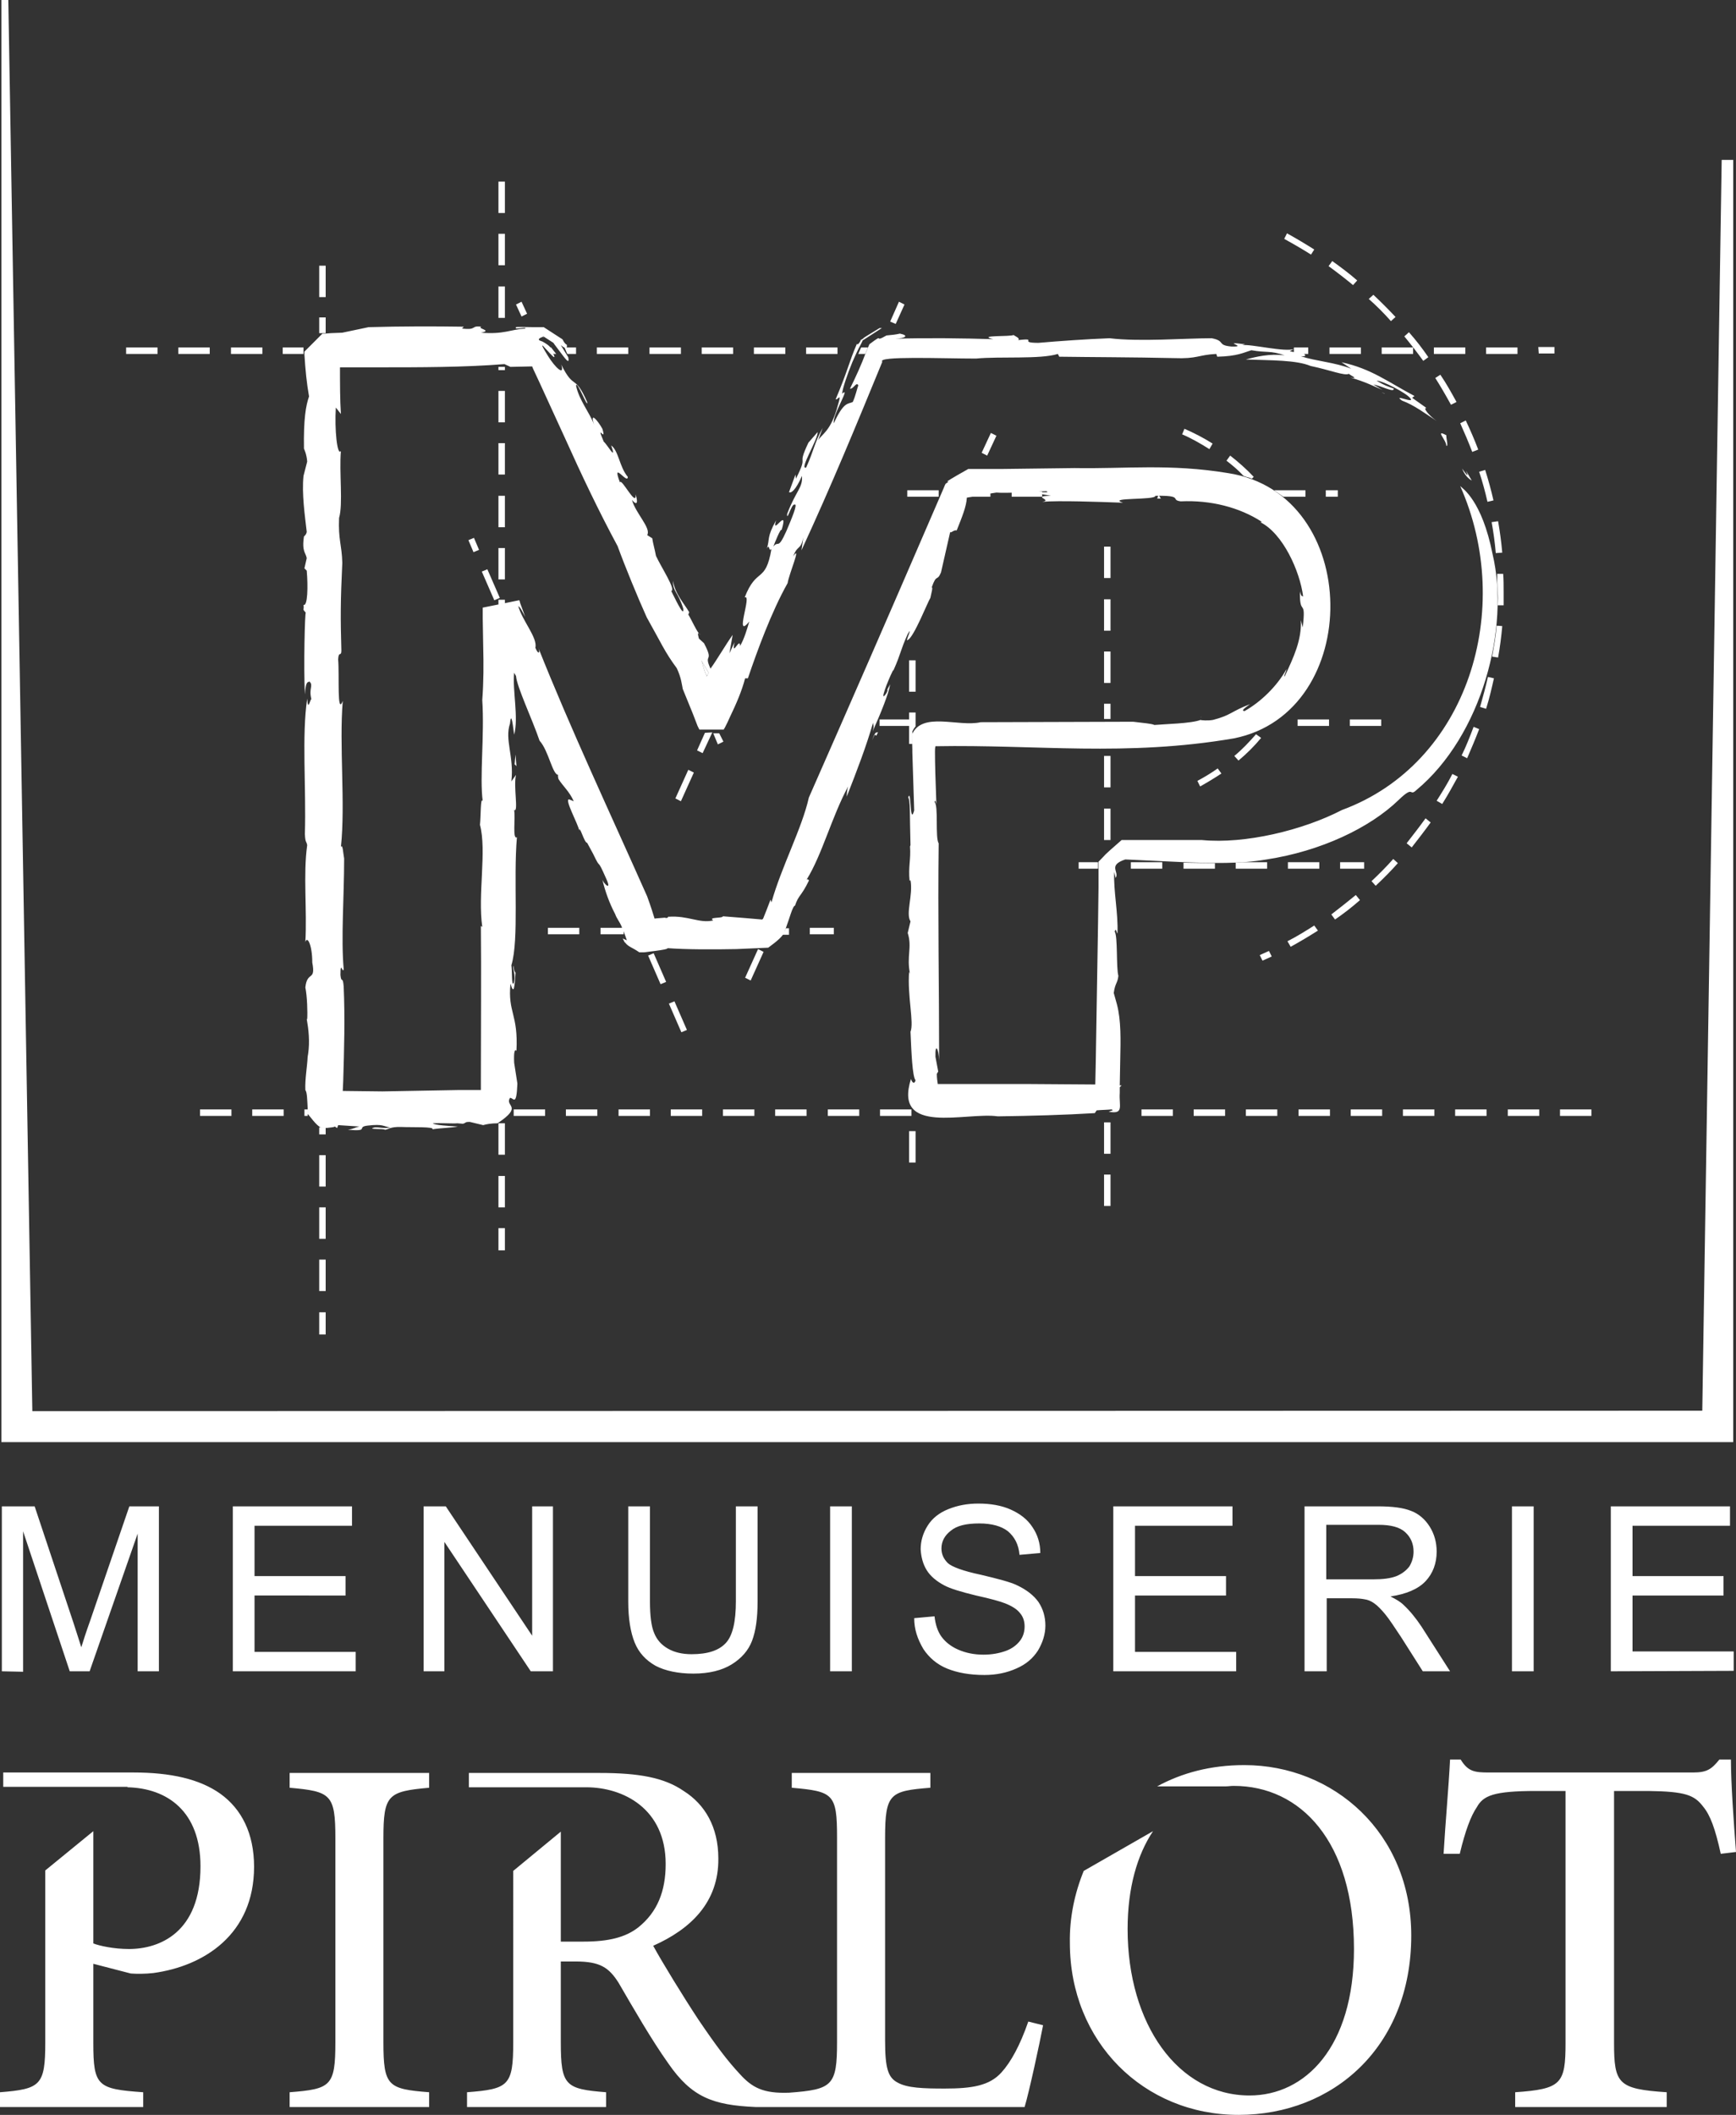 <svg version="1.1" id="Calque_4" xmlns="http://www.w3.org/2000/svg" x="0" y="0" viewBox="0 0 375.8 457.7" xml:space="preserve"><rect x="0" y="0" width="375.8" height="457.7" fill="#333333" stroke="none"/><style type="text/css">.st0{fill:#fff}</style><path class="st0" d="M372.7 34.6l-4.2 270.7-361.5.1L1.8 0H.3v312.1h374.9V34.6z"/><path class="st0" d="M333.1 76.5h3.4v-1.4H333l.1 1.4zm-11.4.1h6.8v-1.4h-6.8v1.4zm-11.3 0h6.8v-1.4h-6.8v1.4zm-11.3 0h6.8v-1.4h-6.8v1.4zm-11.3 0h6.8v-1.4h-6.8v1.4zm-7.7 0h3.1v-1.4h-3.1v1.4zm-94.3 0h1.5l.6-1.4h-1.5l-.6 1.4zm-11.3 0h6.8v-1.4h-6.8v1.4zm-11.3 0h6.8v-1.4h-6.8v1.4zm-11.3 0h6.8v-1.4h-6.8v1.4zm-11.3 0h6.8v-1.4h-6.8v1.4zm-11.4 0h6.8v-1.4h-6.8v1.4zm-6.4 0h1.9v-1.4h-2.5l.6 1.4zm-3.5-1.4h-1.4l1.4 1.4h1.1l-1.1-1.4zm-58.1 1.4h4.5v-1.4h-4.5v1.4zm-11.2 0h6.8v-1.4H50v1.4zm-11.4 0h6.8v-1.4h-6.8v1.4zm-11.3 0h6.8v-1.4h-6.8v1.4zm148 125.6h5.2v-1.4h-5.2v1.4zm-5.4-.7l-.6.8h1.5v-1.4h-.7l-.2.6zm-39.9.7h5v-1.4h-5v1.4zm-11.4 0h6.8v-1.4h-6.8v1.4zM290.1 188h5.2v-1.4h-5.2v1.4zm-11.3 0h6.8v-1.4h-6.8v1.4zm-11.3 0h6.8v-1.4h-5.5l-1.3.1v1.3zm-11.3 0h6.8v-1.2l-6.8-.1v1.3zm-11.4 0h6.8v-1.4h-6.8v1.4zm-11.3 0h4.2v-1.4h-4.2v1.4zm53.5-80.5h2.6v-1.4H287v1.4zm-9.2 0h4.8v-1.4h-6.8l2 1.4zm-58.8 0h6.6v-1.1l-1.4-.2H219v1.3zm-9.6 0h5v-1.2l-5 .9v.3zm-13 0h6.8v-1.4h-6.8v1.4zm141.3 134h6.8v-1.4h-6.8v1.4zm-11.3 0h6.8v-1.4h-6.8v1.4zm-11.4 0h6.8v-1.4H315v1.4zm-11.3 0h6.8v-1.4h-6.8v1.4zm-11.3 0h6.8v-1.4h-6.8v1.4zm-11.3 0h6.8v-1.4h-6.8v1.4zm-11.4 0h6.8v-1.4h-6.8v1.4zm-11.3 0h6.8v-1.4h-6.8v1.4zm-11.3 0h6.8v-1.4h-6.8v1.4zm-56.6 0h6.8v-1.4h-6.8v1.4zm-11.3 0h6.8v-1.4h-6.8v1.4zm-11.4 0h6.8v-1.4h-6.8v1.4zm-11.3 0h6.8v-1.4h-6.8v1.4zm-11.3 0h6.8v-1.4h-6.8v1.4zm-11.3 0h6.8v-1.4h-6.8v1.4zm-11.4 0h6.8v-1.4h-6.8v1.4zm-11.3 0h6.8v-1.4h-6.8v1.4zm-45.3 0h.7v-1.4h-.7v1.4zm-11.3 0h6.8v-1.4h-6.8v1.4zm-11.3 0h6.8v-1.4h-6.8v1.4zM69.1 284v4.8h1.4V284h-1.4zm0-11.4v6.8h1.4v-6.8h-1.4zm0-11.3v6.8h1.4v-6.8h-1.4zm0-11.3v6.8h1.4V250h-1.4zm0-6v1.5h1.4V244h-1.4zm0-175.3v3.4h1.4v-3.4h-1.4zm0-11.2v6.8h1.4v-6.8h-1.4zm38.8 208.3v4.8h1.4v-4.8h-1.4zm0-11.3v6.8h1.4v-6.8h-1.4zm0-11.4v6.8h1.4v-6.8h-1.4zm0-113.2v1l1.4-.3v-.8h-1.4zm0-11.3v6.8h1.4v-6.8h-1.4zm0-11.3v6.8h1.4v-6.8h-1.4zm0-11.4v6.8h1.4v-6.8h-1.4zm0-11.3v6.8h1.4v-6.8h-1.4zm0-5.2v.7h1.4v-.7h-1.4zm0-17.4v6.8h1.4V62h-1.4zm0-11.4v6.8h1.4v-6.8h-1.4zm0-11.3v6.8h1.4v-6.8h-1.4zm184.3 116.4v1.4h6.8v-1.4h-6.8zm-11.3 1.4h6.8v-1.4h-6.8v1.4zm-84.1 94.5h1.4v-6.8h-1.4v6.8zm0-95.9h-6.4v1.4h6.4v3.9h.7v-2.7c.2-.4.3-.6.7-1.1v-3h-1.4v1.5zm0-6h1.4v-6.8h-1.4v6.8zM239 254.2v6.8h1.4v-6.8H239zm0-11.3v6.8h1.4v-6.8H239zm0-67.9v6.8h1.4V175H239zm0-11.4v6.8h1.4v-6.8H239zm0-11.3v3.3h1.4v-3.3H239zm0-11.3v6.8h1.4V141H239zm0-11.3v6.8h1.4v-6.8H239zm0-11.4v6.8h1.4v-6.8H239zm24.6 48c-1.4 1-2.9 1.9-4.4 2.7l.6 1.2c1.6-.9 3.1-1.8 4.6-2.8l-.8-1.1zm8.3-7.4c-1.5 1.7-3 3.3-4.7 4.7l.9 1c1.8-1.5 3.4-3.1 4.9-4.9l-1.1-.8zm-6.4-59.2c1.4 1.1 2.5 2 3.7 3.3 1 .4.9.2 1.8.6l.4-.4c-1.6-1.7-3.3-3.2-5.1-4.6l-.8 1.1zm-9.6-5.7c2.1.9 4 2 5.9 3.2l.7-1.2c-1.9-1.2-4-2.3-6.1-3.2l-.5 1.2z"/><path class="st0" d="M274.7 205.8c-.7.3-1.3.6-2 .9l.6 1.2c.7-.3 1.3-.6 2-.9l-.6-1.2zm9.8-5.5c-1.9 1.2-3.8 2.4-5.8 3.4l.7 1.2c2-1.1 4-2.3 5.9-3.5l-.8-1.1zm9-6.6c-1.7 1.4-3.5 2.8-5.3 4.2l.8 1.1c1.9-1.3 3.7-2.7 5.4-4.2l-.9-1.1zm8.1-7.8c-1.5 1.7-3.1 3.3-4.7 4.8l.9 1c1.7-1.6 3.3-3.2 4.8-4.9l-1-.9zm7-8.8c-1.3 1.8-2.7 3.6-4.1 5.4l1.1.9c1.4-1.8 2.8-3.6 4.1-5.4l-1.1-.9zm5.8-9.6c-1 2-2.2 3.9-3.4 5.8l1.2.7c1.2-1.9 2.3-3.9 3.4-5.9l-1.2-.6zm4.6-10.2c-.8 2.1-1.6 4.2-2.6 6.2l1.2.6c.9-2.1 1.8-4.2 2.6-6.3l-1.2-.5zm3.1-10.8c-.5 2.2-1.1 4.4-1.7 6.5l1.3.4c.7-2.2 1.2-4.4 1.7-6.6l-1.3-.3zm1.9-11.1c-.2 2.3-.6 4.5-1 6.7l1.3.2c.4-2.2.7-4.5.9-6.8l-1.2-.1zm.1-11.2c0 1.2 0 2.5.1 3.8.1 1 .1 2 0 3h1.3v-3c0-1.3 0-2.6-.1-3.8h-1.3zm-1.2-11.2c.4 2.2.7 4.4.9 6.7l1.4-.1c-.2-2.3-.5-4.5-.9-6.8l-1.4.2zm-2.7-10.9c.7 2.1 1.3 4.3 1.8 6.5l1.3-.3c-.5-2.2-1.1-4.4-1.8-6.6l-1.3.4zm-4.1-10.5c.9 2 1.8 4.1 2.6 6.2l1.3-.5c-.8-2.1-1.7-4.2-2.7-6.3l-1.2.6zm-5.4-9.8c1.2 1.9 2.3 3.8 3.4 5.8l1.2-.6c-1.1-2-2.2-4-3.5-5.9l-1.1.7zm-6.7-9c1.4 1.7 2.8 3.5 4.1 5.3l1.1-.8c-1.3-1.9-2.7-3.7-4.2-5.4l-1 .9zm-7.7-8.1c1.7 1.5 3.3 3.1 4.8 4.8l1-.9c-1.6-1.7-3.2-3.3-4.8-4.8l-1 .9zm-8.7-7.1c1.8 1.3 3.6 2.7 5.3 4.1l.9-1c-1.7-1.5-3.6-2.9-5.4-4.2l-.8 1.1zm-9.6-5.9c2 1.1 3.9 2.2 5.8 3.4l.7-1.1c-1.9-1.2-3.9-2.4-5.9-3.5l-.6 1.2zM103.7 119l-1.1-2.6-1.2.5 1.1 2.6 1.2-.5zm4.5 10.4l-2.7-6.2-1.2.5 2.7 6.2 1.2-.5zm36 83.1l-2.7-6.2-1.2.5 2.7 6.2 1.2-.5zm4.5 10.4l-2.7-6.2-1.2.5 2.7 6.2 1.2-.5zm-34.6-155l-1.2-2.6-1.2.6 1.2 2.6 1.2-.6zm42.5 92.6l-.9-1.8h-1.3l1 2.4 1.2-.6zm37.3-90.4l1.9-4.2-1.2-.6-1.9 4.3 1.2.5zM152.1 163l2.1-4.5-1.6.1-1.7 3.8 1.2.6zm-4.7 10.4l2.8-6.2-1.2-.6-2.8 6.2 1.2.6zm66.3-74.8l2-4.3-1.2-.6-2 4.3 1.2.6zm-51.2 113.6l2.8-6.2-1.2-.6-2.8 6.2 1.2.6zm154-110.8c2.9 4.1-.9-2.6 2.1 2.6-.7-.4-1.5-1.1-2.1-2.6zm-163.4 44.7c.1-.1.2-.3.3-.5l-1.6-2.7c.3.6.5 1.9 1.2 3.5 0-.1 0-.2.1-.3zm146-61.2c.3.2.6.3.7.2-.3 0-.5-.1-.7-.2zm11.7 6.7l.9.6-.9-.6zm5.3 13.7c0-.1 0-.1 0 0 0-.1 0-.1 0 0zm-190.6 74zm-58.8 61.4c-.1 0-.1 0 0 0zM260 155.2h.1c-.1-.1-.1-.1-.1 0z"/><path class="st0" d="M237.4 240.3c1.1-.1 2.1-.1 3.2-.2.7.2-.2.3-.6.5 3.4.6 2.2-1.2 2.4-4.1v-1.2l.4-.4h-.4l.1-5.4c.1-4.5.2-8.6-.7-12.1l-.7-2.5c.3-2.2.8-2 1-3.7-.5-1.8-.1-8.5-.8-9.6.3-1 .4.4.6.4.2-4.3-.9-9.3-.7-13.3l.3 1.3c.9-1.3-1.8-2.7 2.1-4l4.2.2 8.7.4c5.9.2 11.9.4 17.7-.6 11.7-1.8 22.3-6.8 28.6-12.9 3.4-3.3 2.2-.6 3.8-2.1 14.2-11.8 20.3-35.1 16.5-51.1-2.3-11.6-6.5-14.2-7-14.7 11.8 26.5 1.8 60-25.6 70.1-8.5 4.4-21 7.4-30.3 6.5h-17.4c-4.8 4.2-2.8 2.5-5 4.7v5.6l-.1 7.6-.5 30.4-.1 4.6-14.4-.1H203c-.1-.6-.2-1.4-.2-2.2l.3-.5-.6-3.2c-.1-3.1.7-1.8.8.8 0-16.4-.3-31.1-.1-47-.8-1.1 0-8.3-.9-8.9.2-.7.2-.1.4.4-.2-5.5-.3-8.5-.3-11.3 0-.4 0-.8.1-1.2 21.8-.4 41.2 2.3 64.6-1.7 28.2-5.6 27.9-52.9-1.2-57.4-12.6-2.1-22.4-.9-33.3-1.1l-16 .2h-7c-7.8 4.4-2.7 1.8-4.9 3.2l-.1.2-.1.2-.2.5-3.2 7.4c-8.5 19.7-17.1 39.4-26 59.6-1.5 6.7-5.9 14.9-8.1 22.7l-.2-.6c-.6 1.6-1.1 2.9-1.6 4.1l-.2.2c-2.2-.2-4.7-.4-8.5-.7-.1.5-3.3.1-2.1.9-3 .7-5.4-1.1-9.7-.8-.1-.3.1.5-.8.2-.9.1-1.6.1-2.2.2-.3-1-.8-2.6-1.6-4.8-8-18-16.6-36.3-23.6-53.9.5 1.1.1 1.8-.6.1.5-2.2-2.8-5.8-3.7-9 .4.1 1.1 1.6 1.5 2.3l-1.1-3-.1-.4-.1-.2c-1.4.3-6.9 1.4-7.9 1.6v2.4l.1 5.9c.1 3.9.1 7.7-.2 11.7.5 7.7-.6 16.7.1 21.9-.5-1.2-.4 3.5-.6 5.1 1.5 5.6-.5 15.1.5 22.1l-.3-.2c.1 10.5 0 21.5 0 32.6v2.9h-4.7l-16.6.3-8.6-.1.1-2.2c.2-6.7.4-13.6.1-20.4-.2-2.5-.5-.5-.7-2.5 0-3.4.5 0 .7-1.3-.6-6.7.1-15.5.1-23.9-.2-1-.3-3.3-.7-2.5 1-9.3-.4-22 .4-31.6-1.3 3.3-.7-5.6-1-9 .1-1.9.7-.5.7-1.9-.2-7.1-.2-10.5.2-19-.1-3.9-.9-5-.7-9.7.9-3 0-9.9.4-14.5-.8 1.2-1.4-4.7-1.1-9.4l1.1 1.4c-.2-3.1-.2-6.5-.2-10.1h8c9.3 0 19 0 27.6-.7l1.3.6 4.7-.1.2.5 1.4 3 5.5 12c3.6 8 7.3 15.8 11.4 23.4 1.6 4.4 4.4 11.2 6.3 15.4 3.1 5.5 3.9 7.5 6.5 11 1 2.1 1.1 3.6 1.3 4.5l2.2 5.4 1 2.6.3.6.1.2h5.3v-.1l.2-.3.6-1.2c.2-.4.3-.7.5-1.1 1.1 0 1.4 0 0 0 1.4-2.9 2.6-5.7 3.3-8.4h.6c2-5.9 5.1-14.4 8.6-20.6.3-2 3.1-8.5 1.2-5.8 1-2.6 1.6-1.2 2.2-4.1l-.4 2.8c6.6-14.3 11.7-26.7 17.5-40.8-1.3-1.3 13-.7 20.3-.7 5.1-.5 13.9.2 17.7-1l.3.6c6.8.1 15.9.1 24.8.3 5.2.2 5.2-.7 9.2-.9l.2.6c4.4-.1 5.7-.9 7.4-1.4 3.4.6 3.9 0 7.2 1.1-3.3-.4-6.2.3-8.4.9 5.4.2 10.9.1 14 1.4 4.3.9 7.4 2.2 8.3 1.7.2.3 2.4 1.2.3.8 3.2.9 5.1 1.9 7 2.7-.6-.3-1.3-.8-2-1.2 1.7.3 4.6 1.9 4.4.9-1.6-.6-1.8-.6-3.7-1.7 1.1-.1 6.4 2.6 7.3 3.8 1.1 1.3-4-1.1-1.8.5 2.7 1 5 2.8 7.5 4.4-1.6-1.1-3.1-2.9-2.2-2.8l-3.1-2.2.5-.4c-5.7-3-9.3-5.9-15.8-7.3l2.1 1.4c-3.6-1.4-7.5-1.6-10.9-2.7 1.7.1.6-.4.6-.8-.9 0-1.9 0-3-.3l1-.5c-1.9.8-9.5-1.1-11.3-.8l.6-.2c-5.7-.7 1 .6-2.9.5-3.3-.3-1.2-1.2-4.3-1.8-5.8 0-15.6.8-22.1 0-5.1.2-10.8.6-15.4 1-4.6 0 .2-1.1-4.4-.6.5-.4-.6-.8-1-1.1-.6.4-8.1 0-4.4.9-6.7-.2-14.2-.3-21.2-.1 2.3-.1 3-.7 1-1.1-.8.2-1.8.3-2.9.4-3.1 1.8-.1-.8-3.7 1.9l-.8 1.9c-.9 2.4-2.1 5.1-3.4 7.7.7.2 1.4-1.6 1.8-.7-.3.8-.6 2.3-1.2 3.6-1 .5-1.9-.2-4.1 4.6-.4-1.7 3.8-8.2 1.8-6.4.1-1.2 1.1-4.1 2.2-6.8.6-1.4 1.2-2.7 1.8-3.8l.4-.8v-.1c-.6.4 3.1-2 4.2-2.7h-.5c-5.8 3.5-2.2 1.5-4.1 2.6v.1l-.1.2c-.3.5-.6.8-.7.5-1.7 3.9-2 5.9-4.6 12 .4.3 1.4-1.7.5 1.2-1.5 5.8-3.6 6.4-4.3 7.7l1-2.7c-1.9 3.4-1.9 4.9-3.6 8.6-1.6.5 2.6-6.1 2.5-7.7l-2 2.3c-2.7 5.7.2 2-2.7 7.8l-.1-.9-1.4 3.8c.4.3 1.4-.3 2.8-3.5.2 2.6-1.2 3-3.2 8.2-.1 1.9.9-2.2 1.6-2 .8-.3-.7 3.2-1.8 5.8-1.9 4.2-1.6 1.8-2.8 3.3.3-.8 1.6-4.1 1.8-3.6 1.6-5.4-2.3 1.6-1.2-2.1-2.1 3.8-1.3 4-2 6.1.6-1.2.4.9 1 .1-1.3 7.6-3.2 3.8-5.8 10.5 1.7-.9-2.4 9.4 1 5.2-.5 1.7-1.1 3.8-2 5.3 0-2.1-1.9 2.7-1.2-.8l-1.1 2.4.7-4c-1.5 2.1-3.6 5.7-4.8 7.3-1.6-3.5.9-1.1-1.4-5.5l-1.1-1c-.3-1-.3-1.6.3-.8-.7-.5-1.9-3.3-2.6-4.4l.2-.5c-1.1-1.9-3.1-4-3.5-6.8-.1 2.3 1.1 2.4 2.2 6 .3 2.4-2.2-3.1-2.6-3.8 1.1-.2-2.2-5.2-3.3-7.6-.3-1.6-.7-2.9-.8-3.8l-1.1-.7c.9-1.5-2.5-4.7-3.3-7.6 1 1.2 1.4.8.8-1.2.2 3-3.1-3.7-3.4-2.6-1.9-5 1.7.6 1.7-1.2-1.8-2.1-2-5.7-3.6-6.8 1.3 3.7-.9-.3-1.6-.8-1.9-4.5.7.5-.3-2.8-1-1.8-2.8-3.9-1.8-.9-1-2.7-3.2-5.2-3.9-8.4.1-1.5 2.7 5.3 2.4 3.5-2.7-6.2-2.8-2.4-5.6-8.1.8 2.6-1.3.7-2.9-1.9-3.7-6 2.3 2.3 1.3-.2-1-1 .4-1.3-2.5-2.9-1-.3-.9-.5-.4-.8l.5-.2c1 .6-1.8-1.4 2.3 1.3l.2.3.9 1.2c1.3 1.7 2.5 3.5 2.1 1.6l-1.6-2.6c.6.5 1.5 1.1 1.3-.1-.3-.1-.6-.5-.9-1.1l-.1-.1c-1.8-1.2 4 2.6-4-2.6h-2.3c-1.7 0-3.4-.1-3.7 0-.6.7 2.5-.2 2 .3-3.2.2-4.6 1.3-9.6.9 2.7-.5-1-.9.1-1.3-2.4-.3-.8.8-4.2.4l.4-.4c-6.4-.1-13.6-.1-20.6.1L74.1 72l-2.5.1-1.2.1h-.6l-3.9 3.9v.6c.2 3.3.5 6.3 1 9.1-.7 2-1.2 4.9-1.1 11.3 0 0 .6 1.2.7 2.8l-.8 3.1c-.4 3.8.3 8.6.7 12.1-.1.6-.4.8-.6 1-.5 3.3.4 3.5.6 4.7l-.5 2.2.5.5c.3 3.4.2 7.8-.7 7.4.2 1.3-.4.7.5 1.7-.2-.2-.5 11.7-.2 17.7.2-2.8.5-2.6 1-2.8.9.9-.2 1.4.4 3.8-.3.1-.7 2.8-.9-.1-1.2 8-.2 19.2-.5 29.3.1 2 .3 1.4.5 2.4-.9 6.4 0 14.1-.4 21 .4-1.5 1.5.6 1.5 4.4.8 4.2-1.1 1.7-1.5 5.4.4 1.9.5 5.4.4 6.9l-.1-.1c.4 2.3.7 4.9.3 7.6l-.1.6c-.1 2.2-.6 4.8-.5 7.2.4.5.4 2.2.5 3.9v1.3c.5.4 1.8 2.5 3 3h1.2c.7-.1 1.4-.1 1.7-.3.3.1-.1.1.5.3l.2-.6 4.6.3c-1 .2-1.2.5-2.5.7 4.9.4 1.7-.6 4.3-.9 3.5-.4 3.3.2 4.9.4-1.4.3-2.5-.1-3.4 0-2 .5 2.1.2 2.2.5.7 0 1.1-.7 3.6-.6 2.2.1 7.3-.1 6.7.5 1.9-.3 4.1-.3 5.5-.6-1.8-.1-5.1-.3-5.4-.7 1.6-.1 4.5.1 5.3 0l1.2.1c.8-.2.3-.4 1.5-.4l2.9.7c.6-.2 1.8-.4 3.1-.4 5.7-3.8 1.5-3.6 2.7-5.5.7-.1 1.4 2.1 1.6-3.1l-.7-4.5c-.1-2.3.1-3 .5-2.6.4-8-1.9-8.2-1.3-14.5.8 2.7.9.4 1.1-2.4-.1-.1-.4-.4-.4-1.5-.4.8.6 1.7 0 3.8-.5.7-.3-2.6-.5-3.9 1.7-5.6.4-18.6 1.2-27.7-1 .6-.3-4.1-.6-5.9 1 .6-.2-5.1.4-7.6l-1 1.4c.6-5.5-1.5-9-.3-12.5.3-3.1.7 1.1.9 2.4 1-3.7-.4-9.7 0-13.4.1.2.3.5.4.7.2 2.4 3.5 9.3 5.1 14 2 2.2 2.8 7.5 4.1 7.4-.2-.1-.1.6 0 .9 1 1.6 2.3 2.6 3.3 4.8l-1-.4c-1.1-.1 2 5.4 2.2 6.8 0-1.5 1.1 2.7 1.7 2.6l1.3 2.4c1.9 4 .6.3 2.8 5.3 1.3 2.8-.4 1.3-.8.3.6 2.5 1.5 5 2.7 7.3l.1.2c.2.7 1 1.7 1.4 2.7 0 .1.1.4.3.7.3.8.6 1.6.8 2.2l-.9-.4.4.8c.1.1.2.1.2.2.8.9 1.4.9 3 2h1l2.4-.3c1.5-.2 2.8-.4 2.7-.6 4.1.3 9.8.3 14.9.2 2.5-.1 4.9-.2 6.9-.3 2.2-1.6 3.1-2.5 3.4-3.2 0 0 0-.1.1-.1.1-.2.2-.4.2-.6.9-2.4 1.6-5.2 2.1-5.2.8-2.4 1.3-1.9 3-5.4.1 0-.2-.5-.5-.2 3.4-5.5 5.4-13.5 9-20.2-.2.6-.3 1.5-.3 2.2 2.2-5.6 4.2-10.8 5.7-16 0 .6.3.6-.1 1.9 1.7-3.8 3.5-8.2 3.8-10.2-1.4 2.5 0 .2-.8 1.9-1.7 2.5.2-2.5 1.4-4.9h.1c1.7-3.8 1.4-4.1 3.1-7.9 1.3-2.1-.7 2 0 1.3 1.3-.5 4.4-8.4 4.9-9.1.2-1 .6-2.3.3-2.3 1.1-3.1 1.1-1.1 2-3.2l2-8.8c.1.4.8-.5 1.4-.3 1.2-3 2.1-5.2 2.2-7.1 2.3-.4 4.3-.8 6.4-1.1 2 .2 8.5-.2 10.8-.3 1.1.5-1.9 0-2.4.4l3.4.6c-4.5.1.6.9-1.9 1.3 3.6-.3 12.1 0 17.5.2-3.7-1.2 7.2-.5 7-1.5 6.3-.1 3.1.9 5.5 1.2 6.5-.3 12.7 1.3 17.5 4.4 0 0 0 .2-.3.1 4.9 2.4 8.6 10.6 9.3 16.1-.2-.2-.4.2-.7-1.1-.1 5.7 1.4 1.1.6 7.8l-.4-1.6c.2 4.3-1.5 7.9-3.5 12.2-.3 0 .3-.9.4-1.6-2.1 3.8-5.7 7.2-9.1 9.1-.7-.1-.2-.5 1.2-1.5-4 1.5-4.1 2.4-8 3.4-1 .2-2.7.1-2.7 0-2 .8-7.9.9-10 1.1-.6-.3-2.2-.4-4.6-.7l-33 .1c-4.8 1.1-12.7-2.4-14.9 2.7l.1 3.2v.6l.4 12.6c-1 3.6-.6-5.1-1.3-2.8.5.6.3 3.7.5 10.3l-.1.3c.2 2.8-.4 4.4-.1 7.4l.2-.1c.6 3.2-1.1 7.2 0 8.9l-.6 2.5c1 3.2-.3 5 .5 8.9l-.2-.5c-.4 5.3 1.1 11 .3 13 .2 4.5.4 9.7 1.1 10.5-.3 1-.8.4-1-.3-3.9 12.4 12 7.1 18.8 8.1 7.3-.1 14.5-.3 21-.7l.4-.6zm-84-94.7c-.1.2-.2.3-.3.5 0 .1-.1.2-.1.3-.7-1.6-.9-2.9-1.2-3.5l1.6 2.7z"/><path class="st0" d="M313.1 96.5c0-1.3-2.6-3.7 0-2.3-.1.5.5 2.4 0 2.3zm-201.5 66.8l.2 2.5-.4-.4zm77.2-3.1c.8-2.4 1-1.4 1.3-1.8-.9 2.1-.2-.9-1.3 1.8zm62.5-52.3h-.8l.3-.8zM.4 361.7V326h7.1l8.4 25.2c.8 2.4 1.3 4.1 1.7 5.3.4-1.3 1-3.2 1.9-5.7L28 326h6.4v35.7h-4.6v-29.8l-10.4 29.8h-4.3L5 331.4v30.4l-4.6-.1zm50 0V326h25.8v4.2H55.1v10.9h19.7v4.2H55.1v12.2H77v4.2H50.4zm41.3 0V326h4.8l18.7 28v-28h4.5v35.7h-4.8l-18.7-28v28h-4.5zm67.6-35.7h4.7v20.6c0 3.6-.4 6.4-1.2 8.5-.8 2.1-2.3 3.8-4.4 5.1-2.1 1.3-4.9 2-8.3 2-3.3 0-6.1-.6-8.2-1.7-2.1-1.2-3.6-2.8-4.5-5-.9-2.2-1.4-5.2-1.4-8.9V326h4.7v20.6c0 3.1.3 5.4.9 6.8.6 1.5 1.6 2.6 3 3.4 1.4.8 3.1 1.2 5.1 1.2 3.5 0 5.9-.8 7.4-2.4 1.5-1.6 2.2-4.6 2.2-9.1V326zm20.4 35.7V326h4.7v35.7h-4.7zm18.2-11.5l4.4-.4c.2 1.8.7 3.3 1.5 4.4.8 1.1 2 2.1 3.6 2.8 1.6.7 3.4 1.1 5.5 1.1 1.8 0 3.4-.3 4.8-.8s2.4-1.3 3.1-2.2c.7-.9 1-2 1-3.1s-.3-2.1-1-2.9c-.6-.8-1.7-1.5-3.2-2.1-1-.4-3.1-1-6.3-1.7-3.3-.8-5.6-1.5-6.9-2.2-1.7-.9-3-2-3.8-3.3-.8-1.3-1.2-2.8-1.3-4.5 0-1.8.5-3.5 1.5-5.1 1-1.6 2.5-2.8 4.5-3.6 2-.8 4.1-1.2 6.5-1.2 2.6 0 5 .4 7 1.3s3.6 2.1 4.7 3.8c1.1 1.6 1.7 3.5 1.7 5.6l-4.5.4c-.2-2.3-1.1-3.9-2.5-5.1-1.4-1.1-3.5-1.7-6.2-1.7-2.9 0-4.9.5-6.2 1.6-1.3 1-2 2.3-2 3.8 0 1.3.5 2.3 1.4 3.2.9.8 3.3 1.7 7.1 2.5 3.8.9 6.5 1.6 7.9 2.3 2.1 1 3.6 2.2 4.6 3.6 1 1.5 1.5 3.2 1.5 5.1 0 1.9-.6 3.7-1.6 5.4-1.1 1.7-2.6 3-4.7 3.9-2 .9-4.3 1.4-6.9 1.4-3.2 0-5.9-.5-8.1-1.4-2.2-.9-3.9-2.4-5.1-4.2-1.3-2.2-2-4.3-2-6.7zm43.1 11.5V326h25.8v4.2h-21.1v10.9h19.7v4.2h-19.7v12.2h21.9v4.2H241zm41.4 0V326h15.8c3.2 0 5.6.3 7.3 1 1.6.6 3 1.8 4 3.4 1 1.6 1.5 3.4 1.5 5.4 0 2.5-.8 4.7-2.4 6.4-1.6 1.7-4.2 2.8-7.6 3.3 1.2.6 2.2 1.2 2.8 1.8 1.4 1.3 2.7 2.9 3.9 4.7l6.2 9.7H308l-4.7-7.4c-1.4-2.1-2.5-3.8-3.4-4.9-.9-1.1-1.7-1.9-2.4-2.4s-1.4-.8-2.2-.9c-.5-.1-1.4-.2-2.6-.2h-5.5v15.8h-4.8zm4.7-19.9h10.1c2.2 0 3.8-.2 5.1-.7 1.2-.5 2.1-1.2 2.8-2.1.6-1 .9-2.1.9-3.2 0-1.7-.6-3.1-1.8-4.2-1.2-1.1-3.1-1.6-5.8-1.6h-11.3v11.8zm40.2 19.9V326h4.7v35.7h-4.7zm21.4 0V326h25.8v4.2h-21.1v10.9h19.7v4.2h-19.7v12.1h21.9v4.2l-26.6.1zM62.7 456v-3.2c8.9-.7 9.9-1.3 9.9-10.8v-44.2c0-9.5-1-10.1-9.9-10.9v-3.2h30.2v3.2c-8.9.8-9.9 1.5-9.9 10.9V442c0 9.5 1 10.1 9.9 10.8v3.2H62.7zm309.8-54.8c-1.2-5.5-2.3-8.4-3.8-10.2-1.9-2.5-3.8-3.3-11.9-3.4h-7.4v54.5c0 8.9.9 10 11.4 10.7v3.2H328v-3.2c10-.7 10.9-1.8 10.9-10.7v-54.5h-6.3c-9.3 0-11.5 1-12.9 3.5-1.3 1.9-2.5 5.1-3.7 10.1h-3.5c.4-6.9 1.1-14.4 1.4-20.4h2.3c1.6 2.6 3 2.8 6.1 2.8h44.2c3 0 4-.7 5.7-2.8h2.5c0 5 .6 13.5 1.1 20l-3.3.4zm-324.8-13c-4.5-3.2-10.8-4.6-18.8-4.6H.7v3.1h26.9v.1c8.6.2 15.8 5.2 15.8 17.1 0 14.3-8.8 17.9-15.5 17.9-3.3 0-6.4-.7-7.7-1.2v-24.3l-10.4 8.5V442c0 9.3-1 10.1-9.8 10.8v3.2h31v-3.2c-9.9-.7-10.8-1.3-10.8-10.7V425l8.1 2.1c1.2.1 3.2.1 4.9-.1 11-1.5 21.8-8.4 21.8-23 0-7.2-2.7-12.5-7.3-15.8zm174.9 49.3c-1.8 5.2-3.8 8.8-5.8 11-2.6 2.9-6.4 3.5-12.3 3.5-4.5 0-8.1-.1-10.2-1.3-2.1-1.1-2.7-3.2-2.7-9.1v-43.9c0-9.6 1.1-10.1 9.8-10.8v-3.2h-30v3.2c9 .8 9.8 1.3 9.8 10.8v44.2c0 9.5-1 10.3-10.4 11-5.6.2-8-1.1-10.7-4.1-2.6-2.8-4.9-5.8-8.9-11.7-3.3-5-7.9-12.5-9.8-16 8.1-3.6 14.2-9.4 14.1-18.9 0-6.8-2.9-11.7-7.5-14.6-4.2-2.9-9.7-3.9-18.2-3.9h-28.3v3.1h25.4c8 0 17.2 4.6 17.2 16.6 0 5.9-1.8 10.4-5.9 13.7-2.8 2.2-6.5 3.1-11.9 3.1h-4.9v-23.8l-10.3 8.5V442c0 9.4-1 10.1-10 10.8v3.2h30.1v-3.2c-8.8-.7-9.8-1.4-9.8-10.8v-17.5h3.2c5.3 0 7.2 1.3 9.3 4.6 3.2 5.5 7.1 12.3 10.8 17.5 5 7.2 9.5 9 18.9 9.4h58.2c1-3.3 3.3-14 4-17.7l-3.2-.8zm12-32.6c-2 4.9-3.1 10.2-3 15.6 0 21.4 16 37.2 36.5 37.2s37.4-14.7 37.4-38.8c0-22.3-16.9-36.9-36.1-36.9h-.1c-7.2 0-13.5 1.7-18.8 4.6h14.9c.5 0 1-.1 1.6-.1h.1c14.4 0 26 12 26 35.3 0 21.3-10.6 31.7-22.6 31.7-15.5 0-26.4-15.5-26.4-36 0-9 2.1-16.1 5.5-21.2l-15 8.6z"/></svg>